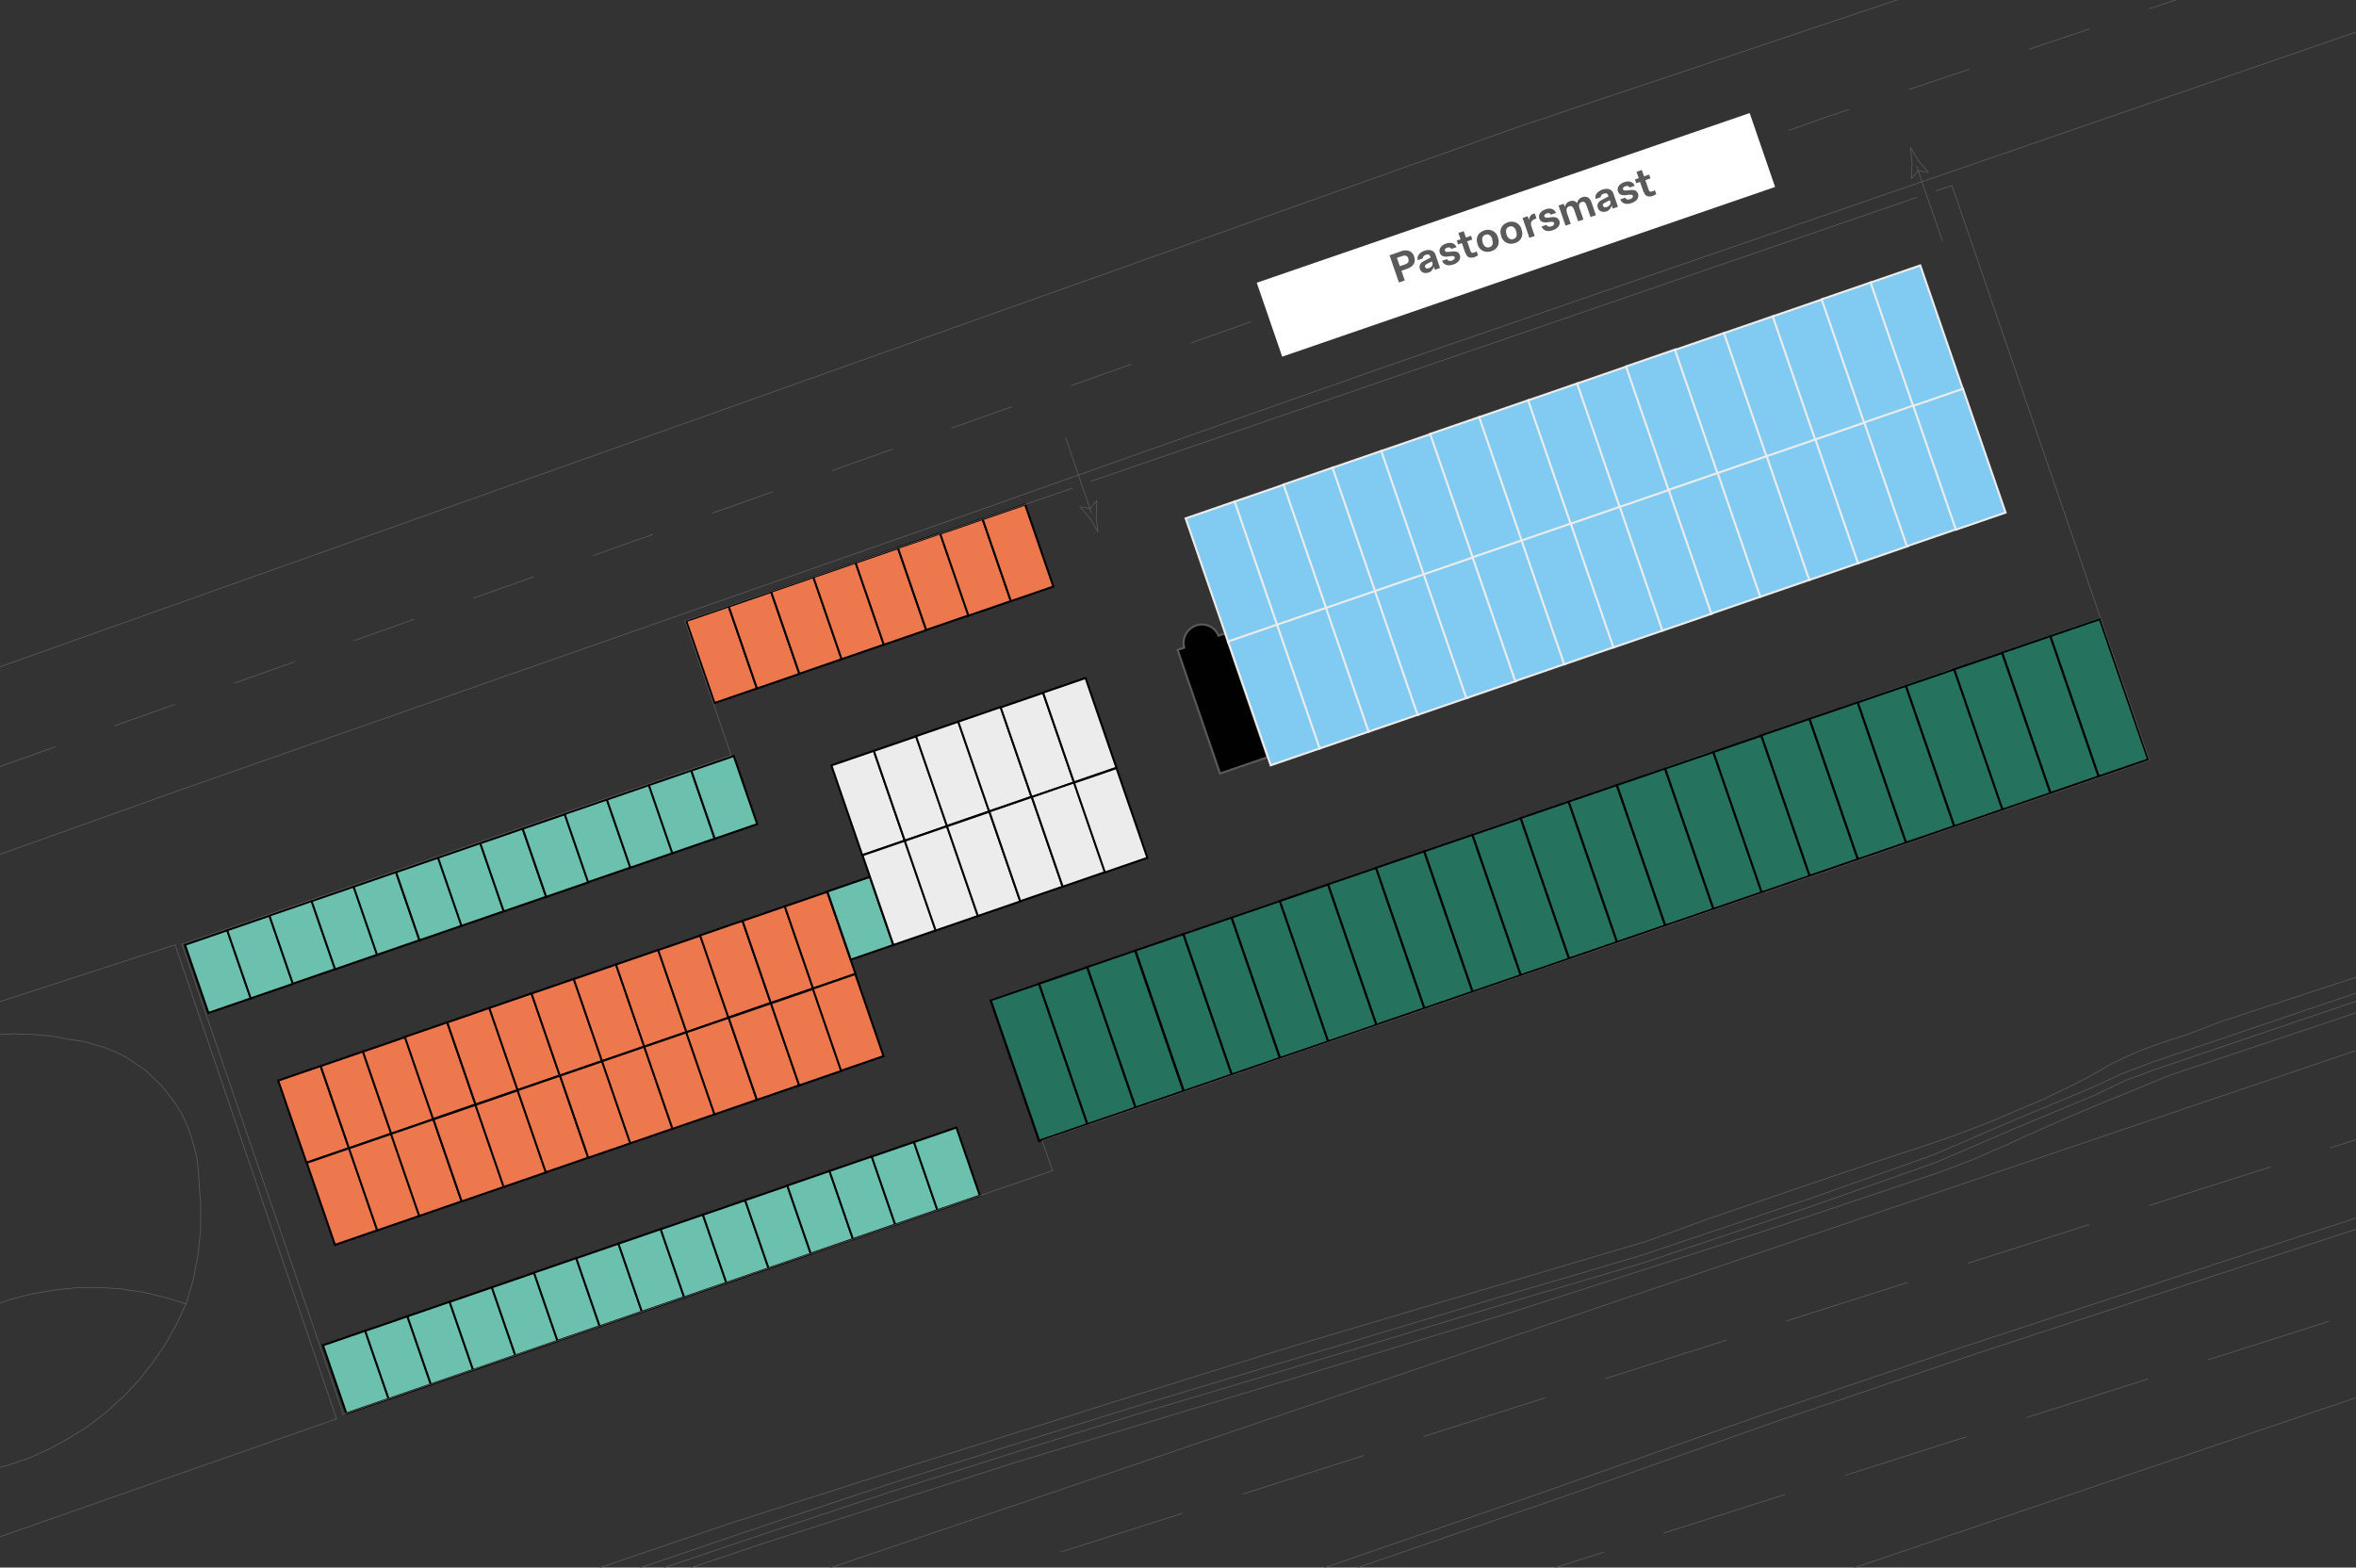 <?xml version="1.0" encoding="UTF-8"?>
<svg id="Laag_1" xmlns="http://www.w3.org/2000/svg" version="1.1" viewBox="0 0 928.3 617.7">
  <rect x="0" y="0" width="928.3" height="617.7" fill="#333333" stroke="none"/>
  <!-- Generator: Adobe Illustrator 29.7.1, SVG Export Plug-In . SVG Version: 2.1.1 Build 8)  -->
  <defs>
    <style>
      .st0, .st1 {
        fill: #010101;
      }

      .st1, .st2, .st3, .st4, .st5 {
        stroke-miterlimit: 10;
        stroke-width: .8px;
      }

      .st1, .st6, .st7, .st8 {
        stroke: #5a5a5a;
      }

      .st2 {
        fill: #edecec;
      }

      .st2, .st3, .st4 {
        stroke: #010101;
      }

      .st9 {
        fill: #fff;
      }

      .st3 {
        fill: #6cc0ae;
      }

      .st6, .st7, .st8 {
        fill: none;
        stroke-linecap: round;
        stroke-linejoin: round;
        stroke-width: .3px;
      }

      .st4 {
        fill: #ee784d;
      }

      .st5 {
        fill: #81cbf2;
        stroke: #edecec;
      }

      .st10 {
        fill: #5a5a5a;
      }

      .st7 {
        stroke-dasharray: 50 25;
      }

      .st8 {
        stroke-dasharray: 25 25;
      }

      .st11 {
        fill: #25735f;
      }
    </style>
  </defs>
  <path class="st1" d="M482.7,249.6l-2.6.9c-1.4-3.5-5.3-5.3-8.9-4s-5.6,5.1-4.6,8.7l-2.6.9,16.7,48.7,18.7-6.4-16.7-48.7Z"/>
  <g>
    <rect class="st5" x="475" y="199.8" width="20.7" height="51.6" transform="translate(-47 170) rotate(-19)"/>
    <rect class="st5" x="494.3" y="193.2" width="20.7" height="51.6" transform="translate(-43.8 175.9) rotate(-19)"/>
    <rect class="st5" x="513.6" y="186.5" width="20.7" height="51.6" transform="translate(-40.6 181.8) rotate(-19)"/>
    <rect class="st5" x="532.9" y="179.9" width="20.7" height="51.6" transform="translate(-37.4 187.7) rotate(-19)"/>
    <rect class="st5" x="552.1" y="173.3" width="20.7" height="51.6" transform="translate(-34.2 193.6) rotate(-19)"/>
    <rect class="st5" x="571.4" y="166.6" width="20.7" height="51.6" transform="translate(-31 199.5) rotate(-19)"/>
    <rect class="st5" x="590.7" y="160" width="20.7" height="51.6" transform="translate(-27.8 205.4) rotate(-19)"/>
    <rect class="st5" x="610" y="153.4" width="20.7" height="51.6" transform="translate(-24.6 211.3) rotate(-19)"/>
    <rect class="st5" x="629.3" y="146.8" width="20.7" height="51.6" transform="translate(-21.4 217.2) rotate(-19)"/>
    <rect class="st5" x="648.6" y="140.1" width="20.7" height="51.6" transform="translate(-18.2 223.1) rotate(-19)"/>
    <rect class="st5" x="667.9" y="133.5" width="20.7" height="51.6" transform="translate(-15 229.1) rotate(-19)"/>
    <rect class="st5" x="687.2" y="126.9" width="20.7" height="51.6" transform="translate(-11.8 235) rotate(-19)"/>
    <rect class="st5" x="706.4" y="120.3" width="20.7" height="51.6" transform="translate(-8.6 240.9) rotate(-19)"/>
    <rect class="st5" x="725.7" y="113.6" width="20.7" height="51.6" transform="translate(-5.4 246.8) rotate(-19)"/>
    <rect class="st5" x="745" y="107" width="20.7" height="51.6" transform="translate(-2.2 252.7) rotate(-19)"/>
  </g>
  <g>
    <rect class="st4" x="114.5" y="422.2" width="17.7" height="34.2" transform="translate(-136.1 63.9) rotate(-19)"/>
    <rect class="st4" x="131.2" y="416.5" width="17.7" height="34.2" transform="translate(-133.3 69) rotate(-19)"/>
    <rect class="st4" x="147.8" y="410.8" width="17.7" height="34.2" transform="translate(-130.5 74.1) rotate(-19)"/>
    <rect class="st4" x="164.4" y="405" width="17.7" height="34.2" transform="translate(-127.8 79.2) rotate(-19)"/>
    <rect class="st4" x="181.1" y="399.3" width="17.7" height="34.2" transform="translate(-125 84.3) rotate(-19)"/>
    <rect class="st4" x="197.7" y="393.6" width="17.7" height="34.2" transform="translate(-122.3 89.4) rotate(-19)"/>
    <rect class="st4" x="214.3" y="387.9" width="17.7" height="34.2" transform="translate(-119.5 94.5) rotate(-19)"/>
    <rect class="st4" x="230.9" y="382.2" width="17.7" height="34.2" transform="translate(-116.7 99.6) rotate(-19)"/>
    <rect class="st4" x="247.6" y="376.5" width="17.7" height="34.2" transform="translate(-114 104.7) rotate(-19)"/>
    <rect class="st4" x="264.2" y="370.8" width="17.7" height="34.2" transform="translate(-111.2 109.8) rotate(-19)"/>
    <rect class="st4" x="280.8" y="365" width="17.7" height="34.2" transform="translate(-108.5 114.9) rotate(-19)"/>
    <rect class="st4" x="297.5" y="359.3" width="17.7" height="34.2" transform="translate(-105.7 120) rotate(-19)"/>
    <rect class="st4" x="314.1" y="353.6" width="17.7" height="34.2" transform="translate(-102.9 125.1) rotate(-19)"/>
  </g>
  <g>
    <rect class="st4" x="125.7" y="454.6" width="17.7" height="34.2" transform="translate(-146 69.3) rotate(-19)"/>
    <rect class="st4" x="142.3" y="448.9" width="17.7" height="34.2" transform="translate(-143.2 74.4) rotate(-19)"/>
    <rect class="st4" x="158.9" y="443.2" width="17.7" height="34.2" transform="translate(-140.5 79.5) rotate(-19)"/>
    <rect class="st4" x="175.6" y="437.5" width="17.7" height="34.2" transform="translate(-137.7 84.6) rotate(-19)"/>
    <rect class="st4" x="192.2" y="431.8" width="17.7" height="34.2" transform="translate(-135 89.7) rotate(-19)"/>
    <rect class="st4" x="208.8" y="426" width="17.7" height="34.2" transform="translate(-132.2 94.8) rotate(-19)"/>
    <rect class="st4" x="225.5" y="420.3" width="17.7" height="34.2" transform="translate(-129.4 99.9) rotate(-19)"/>
    <rect class="st4" x="242.1" y="414.6" width="17.7" height="34.2" transform="translate(-126.7 105) rotate(-19)"/>
    <rect class="st4" x="258.7" y="408.9" width="17.7" height="34.2" transform="translate(-123.9 110.1) rotate(-19)"/>
    <rect class="st4" x="275.3" y="403.2" width="17.7" height="34.2" transform="translate(-121.2 115.2) rotate(-19)"/>
    <rect class="st4" x="292" y="397.5" width="17.7" height="34.2" transform="translate(-118.4 120.3) rotate(-19)"/>
    <rect class="st4" x="308.6" y="391.8" width="17.7" height="34.2" transform="translate(-115.6 125.4) rotate(-19)"/>
    <rect class="st4" x="325.2" y="386" width="17.7" height="34.2" transform="translate(-112.9 130.5) rotate(-19)"/>
  </g>
  <g>
    <rect class="st5" x="491.7" y="248.4" width="20.7" height="51.6" transform="translate(-61.9 178) rotate(-19)"/>
    <rect class="st5" x="511" y="241.8" width="20.7" height="51.6" transform="translate(-58.7 183.9) rotate(-19)"/>
    <rect class="st5" x="530.3" y="235.1" width="20.7" height="51.6" transform="translate(-55.5 189.9) rotate(-19)"/>
    <rect class="st5" x="549.6" y="228.5" width="20.7" height="51.6" transform="translate(-52.3 195.8) rotate(-19)"/>
    <rect class="st5" x="568.8" y="221.9" width="20.7" height="51.6" transform="translate(-49.1 201.7) rotate(-19)"/>
    <rect class="st5" x="588.1" y="215.2" width="20.7" height="51.6" transform="translate(-45.9 207.6) rotate(-19)"/>
    <rect class="st5" x="607.4" y="208.6" width="20.7" height="51.6" transform="translate(-42.7 213.5) rotate(-19)"/>
    <rect class="st5" x="626.7" y="202" width="20.7" height="51.6" transform="translate(-39.4 219.4) rotate(-19)"/>
    <rect class="st5" x="646" y="195.4" width="20.7" height="51.6" transform="translate(-36.2 225.3) rotate(-19)"/>
    <rect class="st5" x="665.3" y="188.7" width="20.7" height="51.6" transform="translate(-33 231.2) rotate(-19)"/>
    <rect class="st5" x="684.6" y="182.1" width="20.7" height="51.6" transform="translate(-29.8 237.1) rotate(-19)"/>
    <rect class="st5" x="703.9" y="175.5" width="20.7" height="51.6" transform="translate(-26.6 243) rotate(-19)"/>
    <rect class="st5" x="723.1" y="168.9" width="20.7" height="51.6" transform="translate(-23.4 248.9) rotate(-19)"/>
    <rect class="st5" x="742.4" y="162.2" width="20.7" height="51.6" transform="translate(-20.2 254.8) rotate(-19)"/>
    <rect class="st5" x="761.7" y="155.6" width="20.7" height="51.6" transform="translate(-17 260.8) rotate(-19)"/>
  </g>
  <g>
    <rect class="st11" x="399.4" y="389.2" width="20.6" height="58.5" transform="translate(-113.8 155.8) rotate(-19)"/>
    <path class="st0" d="M409.6,388l18.8,54.6-18.7,6.4-18.8-54.6,18.7-6.4M410.1,387l-.8.3-18.7,6.4-.8.3.3.8,18.8,54.6.3.8.8-.3,18.7-6.4.8-.3-.3-.8-18.8-54.6-.3-.8h0Z"/>
  </g>
  <g>
    <rect class="st11" x="418.4" y="382.7" width="20.6" height="58.5" transform="translate(-110.6 161.6) rotate(-19)"/>
    <path class="st0" d="M428.6,381.5l18.8,54.6-18.7,6.4-18.8-54.6,18.7-6.4M429.1,380.4l-.8.3-18.7,6.4-.8.3.3.8,18.8,54.6.3.8.8-.3,18.7-6.4.8-.3-.3-.8-18.8-54.6-.3-.8h0Z"/>
  </g>
  <g>
    <rect class="st11" x="437.3" y="376.2" width="20.6" height="58.5" transform="translate(-107.5 167.5) rotate(-19)"/>
    <path class="st0" d="M447.6,374.9l18.8,54.6-18.7,6.4-18.8-54.6,18.7-6.4M448.1,373.9l-.8.3-18.7,6.4-.8.3.3.8,18.8,54.6.3.8.8-.3,18.7-6.4.8-.3-.3-.8-18.8-54.6-.3-.8h0Z"/>
  </g>
  <g>
    <rect class="st11" x="456.3" y="369.7" width="20.6" height="58.5" transform="translate(-104.3 173.3) rotate(-19)"/>
    <path class="st0" d="M466.6,368.4l18.8,54.6-18.7,6.4-18.8-54.6,18.7-6.4M467,367.4l-.8.3-18.7,6.4-.8.3.3.8,18.8,54.6.3.8.8-.3,18.7-6.4.8-.3-.3-.8-18.8-54.6-.3-.8h0Z"/>
  </g>
  <g>
    <rect class="st11" x="475.3" y="363.1" width="20.6" height="58.5" transform="translate(-101.2 179.1) rotate(-19)"/>
    <path class="st0" d="M485.5,361.9l18.8,54.6-18.7,6.4-18.8-54.6,18.7-6.4M486,360.9l-.8.3-18.7,6.4-.8.3.3.8,18.8,54.6.3.8.8-.3,18.7-6.4.8-.3-.3-.8-18.8-54.6-.3-.8h0Z"/>
  </g>
  <g>
    <rect class="st11" x="494.3" y="356.6" width="20.6" height="58.5" transform="translate(-98 184.9) rotate(-19)"/>
    <path class="st0" d="M504.5,355.4l18.8,54.6-18.7,6.4-18.8-54.6,18.7-6.4M505,354.4l-.8.3-18.7,6.4-.8.3.3.8,18.8,54.6.3.8.8-.3,18.7-6.4.8-.3-.3-.8-18.8-54.6-.3-.8h0Z"/>
  </g>
  <g>
    <rect class="st11" x="513.2" y="350.1" width="20.6" height="58.5" transform="translate(-94.9 190.7) rotate(-19)"/>
    <path class="st0" d="M523.5,348.9l18.8,54.6-18.7,6.4-18.8-54.6,18.7-6.4M524,347.8l-.8.3-18.7,6.4-.8.3.3.8,18.8,54.6.3.8.8-.3,18.7-6.4.8-.3-.3-.8-18.8-54.6-.3-.8h0Z"/>
  </g>
  <g>
    <rect class="st11" x="532.2" y="343.6" width="20.6" height="58.5" transform="translate(-91.7 196.5) rotate(-19)"/>
    <path class="st0" d="M542.5,342.3l18.8,54.6-18.7,6.4-18.8-54.6,18.7-6.4M543,341.3l-.8.3-18.7,6.4-.8.3.3.8,18.8,54.6.3.8.8-.3,18.7-6.4.8-.3-.3-.8-18.8-54.6-.3-.8h0Z"/>
  </g>
  <g>
    <rect class="st11" x="551.2" y="337.1" width="20.6" height="58.5" transform="translate(-88.6 202.4) rotate(-19)"/>
    <path class="st0" d="M561.4,335.8l18.8,54.6-18.7,6.4-18.8-54.6,18.7-6.4M561.9,334.8l-.8.3-18.7,6.4-.8.3.3.8,18.8,54.6.3.8.8-.3,18.7-6.4.8-.3-.3-.8-18.8-54.6-.3-.8h0Z"/>
  </g>
  <g>
    <rect class="st11" x="570.2" y="330.5" width="20.6" height="58.5" transform="translate(-85.4 208.2) rotate(-19)"/>
    <path class="st0" d="M580.4,329.3l18.8,54.6-18.7,6.4-18.8-54.6,18.7-6.4M580.9,328.3l-.8.3-18.7,6.4-.8.3.3.8,18.8,54.6.3.8.8-.3,18.7-6.4.8-.3-.3-.8-18.8-54.6-.3-.8h0Z"/>
  </g>
  <g>
    <rect class="st11" x="589.1" y="324" width="20.6" height="58.5" transform="translate(-82.3 214) rotate(-19)"/>
    <path class="st0" d="M599.4,322.8l18.8,54.6-18.7,6.4-18.8-54.6,18.7-6.4M599.9,321.8l-.8.3-18.7,6.4-.8.3.3.8,18.8,54.6.3.8.8-.3,18.7-6.4.8-.3-.3-.8-18.8-54.6-.3-.8h0Z"/>
  </g>
  <g>
    <rect class="st11" x="608.1" y="317.5" width="20.6" height="58.5" transform="translate(-79.1 219.8) rotate(-19)"/>
    <path class="st0" d="M618.4,316.2l18.8,54.6-18.7,6.4-18.8-54.6,18.7-6.4M618.9,315.2l-.8.3-18.7,6.4-.8.3.3.8,18.8,54.6.3.8.8-.3,18.7-6.4.8-.3-.3-.8-18.8-54.6-.3-.8h0Z"/>
  </g>
  <g>
    <rect class="st11" x="627.1" y="311" width="20.6" height="58.5" transform="translate(-76 225.6) rotate(-19)"/>
    <path class="st0" d="M637.3,309.7l18.8,54.6-18.7,6.4-18.8-54.6,18.7-6.4M637.8,308.7l-.8.3-18.7,6.4-.8.3.3.8,18.8,54.6.3.8.8-.3,18.7-6.4.8-.3-.3-.8-18.8-54.6-.3-.8h0Z"/>
  </g>
  <g>
    <rect class="st11" x="646.1" y="304.5" width="20.6" height="58.5" transform="translate(-72.8 231.4) rotate(-19)"/>
    <path class="st0" d="M656.3,303.2l18.8,54.6-18.7,6.4-18.8-54.6,18.7-6.4M656.8,302.2l-.8.3-18.7,6.4-.8.3.3.8,18.8,54.6.3.8.8-.3,18.7-6.4.8-.3-.3-.8-18.8-54.6-.3-.8h0Z"/>
  </g>
  <g>
    <rect class="st11" x="665" y="297.9" width="20.6" height="58.5" transform="translate(-69.7 237.2) rotate(-19)"/>
    <path class="st0" d="M675.3,296.7l18.8,54.6-18.7,6.4-18.8-54.6,18.7-6.4M675.8,295.7l-.8.3-18.7,6.4-.8.3.3.8,18.8,54.6.3.8.8-.3,18.7-6.4.8-.3-.3-.8-18.8-54.6-.3-.8h0Z"/>
  </g>
  <g>
    <rect class="st11" x="684" y="291.4" width="20.6" height="58.5" transform="translate(-66.5 243) rotate(-19)"/>
    <path class="st0" d="M694.3,290.2l18.8,54.6-18.7,6.4-18.8-54.6,18.7-6.4M694.8,289.1l-.8.3-18.7,6.4-.8.3.3.8,18.8,54.6.3.8.8-.3,18.7-6.4.8-.3-.3-.8-18.8-54.6-.3-.8h0Z"/>
  </g>
  <g>
    <rect class="st11" x="703" y="284.9" width="20.6" height="58.5" transform="translate(-63.4 248.9) rotate(-19)"/>
    <path class="st0" d="M713.2,283.6l18.8,54.6-18.7,6.4-18.8-54.6,18.7-6.4M713.7,282.6l-.8.3-18.7,6.4-.8.3.3.8,18.8,54.6.3.8.8-.3,18.7-6.4.8-.3-.3-.8-18.8-54.6-.3-.8h0Z"/>
  </g>
  <g>
    <rect class="st11" x="722" y="278.4" width="20.6" height="58.5" transform="translate(-60.2 254.7) rotate(-19)"/>
    <path class="st0" d="M732.2,277.1l18.8,54.6-18.7,6.4-18.8-54.6,18.7-6.4M732.7,276.1l-.8.3-18.7,6.4-.8.3.3.8,18.8,54.6.3.8.8-.3,18.7-6.4.8-.3-.3-.8-18.8-54.6-.3-.8h0Z"/>
  </g>
  <g>
    <rect class="st11" x="741" y="271.8" width="20.6" height="58.5" transform="translate(-57.1 260.5) rotate(-19)"/>
    <path class="st0" d="M751.2,270.6l18.8,54.6-18.7,6.4-18.8-54.6,18.7-6.4M751.7,269.6l-.8.3-18.7,6.4-.8.3.3.8,18.8,54.6.3.8.8-.3,18.7-6.4.8-.3-.3-.8-18.8-54.6-.3-.8h0Z"/>
  </g>
  <g>
    <rect class="st11" x="759.9" y="265.3" width="20.6" height="58.5" transform="translate(-53.9 266.3) rotate(-19)"/>
    <path class="st0" d="M770.2,264.1l18.8,54.6-18.7,6.4-18.8-54.6,18.7-6.4M770.7,263.1l-.8.3-18.7,6.4-.8.3.3.8,18.8,54.6.3.8.8-.3,18.7-6.4.8-.3-.3-.8-18.8-54.6-.3-.8h0Z"/>
  </g>
  <g>
    <rect class="st11" x="778.9" y="258.8" width="20.6" height="58.5" transform="translate(-50.8 272.1) rotate(-19)"/>
    <path class="st0" d="M789.2,257.6l18.8,54.6-18.7,6.4-18.8-54.6,18.7-6.4M789.7,256.5l-.8.3-18.7,6.4-.8.3.3.8,18.8,54.6.3.8.8-.3,18.7-6.4.8-.3-.3-.8-18.8-54.6-.3-.8h0Z"/>
  </g>
  <g>
    <rect class="st11" x="797.9" y="252.3" width="20.6" height="58.5" transform="translate(-47.6 277.9) rotate(-19)"/>
    <path class="st0" d="M808.1,251l18.8,54.6-18.7,6.4-18.8-54.6,18.7-6.4M808.6,250l-.8.3-18.7,6.4-.8.3.3.8,18.8,54.6.3.8.8-.3,18.7-6.4.8-.3-.3-.8-18.8-54.6-.3-.8h0Z"/>
  </g>
  <g>
    <rect class="st11" x="816.9" y="245.8" width="20.6" height="58.5" transform="translate(-44.5 283.7) rotate(-19)"/>
    <path class="st0" d="M827.1,244.5l18.8,54.6-18.7,6.4-18.8-54.6,18.7-6.4M827.6,243.5l-.8.3-18.7,6.4-.8.3.3.8,18.8,54.6.3.8.8-.3,18.7-6.4.8-.3-.3-.8-18.8-54.6-.3-.8h0Z"/>
  </g>
  <g>
    <rect class="st3" x="76.8" y="368.8" width="17.7" height="28.4" transform="translate(-119.8 48.6) rotate(-19)"/>
    <rect class="st3" x="93.5" y="363.1" width="17.7" height="28.4" transform="translate(-117.1 53.7) rotate(-19)"/>
    <rect class="st3" x="110.1" y="357.3" width="17.7" height="28.4" transform="translate(-114.3 58.8) rotate(-19)"/>
    <rect class="st3" x="126.7" y="351.6" width="17.7" height="28.4" transform="translate(-111.5 63.9) rotate(-19)"/>
    <rect class="st3" x="143.3" y="345.9" width="17.7" height="28.4" transform="translate(-108.8 69) rotate(-19)"/>
    <rect class="st3" x="160" y="340.2" width="17.7" height="28.4" transform="translate(-106 74.1) rotate(-19)"/>
    <rect class="st3" x="176.6" y="334.5" width="17.7" height="28.4" transform="translate(-103.3 79.2) rotate(-19)"/>
    <rect class="st3" x="193.2" y="328.8" width="17.7" height="28.4" transform="translate(-100.5 84.3) rotate(-19)"/>
    <rect class="st3" x="209.9" y="323.1" width="17.7" height="28.4" transform="translate(-97.7 89.4) rotate(-19)"/>
    <rect class="st3" x="226.5" y="317.3" width="17.7" height="28.4" transform="translate(-95 94.5) rotate(-19)"/>
    <rect class="st3" x="243.1" y="311.6" width="17.7" height="28.4" transform="translate(-92.2 99.6) rotate(-19)"/>
    <rect class="st3" x="259.7" y="305.9" width="17.7" height="28.4" transform="translate(-89.5 104.7) rotate(-19)"/>
    <rect class="st3" x="276.4" y="300.2" width="17.7" height="28.4" transform="translate(-86.7 109.8) rotate(-19)"/>
  </g>
  <g>
    <rect class="st3" x="131.1" y="526.7" width="17.7" height="28.4" transform="translate(-168.2 74.8) rotate(-19)"/>
    <rect class="st3" x="147.7" y="521" width="17.7" height="28.4" transform="translate(-165.4 79.9) rotate(-19)"/>
    <rect class="st3" x="164.4" y="515.3" width="17.7" height="28.4" transform="translate(-162.7 85) rotate(-19)"/>
    <rect class="st3" x="181" y="509.6" width="17.7" height="28.4" transform="translate(-159.9 90.1) rotate(-19)"/>
    <rect class="st3" x="197.7" y="503.9" width="17.7" height="28.4" transform="translate(-157.2 95.2) rotate(-19)"/>
    <rect class="st3" x="214.3" y="498.1" width="17.7" height="28.4" transform="translate(-154.4 100.3) rotate(-19)"/>
    <rect class="st3" x="230.9" y="492.4" width="17.7" height="28.4" transform="translate(-151.6 105.4) rotate(-19)"/>
    <rect class="st3" x="247.6" y="486.7" width="17.7" height="28.4" transform="translate(-148.9 110.5) rotate(-19)"/>
    <rect class="st3" x="264.2" y="481" width="17.7" height="28.4" transform="translate(-146.1 115.6) rotate(-19)"/>
    <rect class="st3" x="280.8" y="475.3" width="17.7" height="28.4" transform="translate(-143.3 120.7) rotate(-19)"/>
    <rect class="st3" x="297.5" y="469.6" width="17.7" height="28.4" transform="translate(-140.6 125.8) rotate(-19)"/>
    <rect class="st3" x="314.1" y="463.8" width="17.7" height="28.4" transform="translate(-137.8 130.9) rotate(-19)"/>
    <rect class="st3" x="330.8" y="458.1" width="17.7" height="28.4" transform="translate(-135.1 136) rotate(-19)"/>
    <rect class="st3" x="347.4" y="452.4" width="17.7" height="28.4" transform="translate(-132.3 141.1) rotate(-19)"/>
    <rect class="st3" x="364" y="446.7" width="17.7" height="28.4" transform="translate(-129.5 146.2) rotate(-19)"/>
  </g>
  <rect class="st3" x="330" y="347.9" width="17.7" height="28.4" transform="translate(-99.3 129.8) rotate(-19)"/>
  <g>
    <rect class="st2" x="333.1" y="298" width="17.7" height="37.4" transform="translate(-84.4 128.3) rotate(-19)"/>
    <rect class="st2" x="349.8" y="292.3" width="17.7" height="37.4" transform="translate(-81.6 133.4) rotate(-19)"/>
    <rect class="st2" x="366.4" y="286.5" width="17.7" height="37.4" transform="translate(-78.8 138.5) rotate(-19)"/>
    <rect class="st2" x="383.1" y="280.8" width="17.7" height="37.4" transform="translate(-76.1 143.6) rotate(-19)"/>
    <rect class="st2" x="399.8" y="275.1" width="17.7" height="37.4" transform="translate(-73.3 148.8) rotate(-19)"/>
    <rect class="st2" x="416.5" y="269.3" width="17.7" height="37.4" transform="translate(-70.5 153.9) rotate(-19)"/>
  </g>
  <g>
    <rect class="st2" x="345.3" y="333.4" width="17.7" height="37.4" transform="translate(-95.2 134.2) rotate(-19)"/>
    <rect class="st2" x="361.9" y="327.7" width="17.7" height="37.4" transform="translate(-92.4 139.3) rotate(-19)"/>
    <rect class="st2" x="378.6" y="322" width="17.7" height="37.4" transform="translate(-89.7 144.4) rotate(-19)"/>
    <rect class="st2" x="395.3" y="316.2" width="17.7" height="37.4" transform="translate(-86.9 149.5) rotate(-19)"/>
    <rect class="st2" x="412" y="310.5" width="17.7" height="37.4" transform="translate(-84.1 154.6) rotate(-19)"/>
    <rect class="st2" x="428.7" y="304.8" width="17.7" height="37.4" transform="translate(-81.4 159.8) rotate(-19)"/>
  </g>
  <g>
    <rect class="st4" x="275.4" y="241.1" width="17.7" height="34.2" transform="translate(-68.5 106.4) rotate(-19)"/>
    <rect class="st4" x="292.1" y="235.4" width="17.7" height="34.2" transform="translate(-65.7 111.5) rotate(-19)"/>
    <rect class="st4" x="308.8" y="229.6" width="17.7" height="34.2" transform="translate(-62.9 116.6) rotate(-19)"/>
    <rect class="st4" x="325.5" y="223.9" width="17.7" height="34.2" transform="translate(-60.2 121.7) rotate(-19)"/>
    <rect class="st4" x="342.1" y="218.2" width="17.7" height="34.2" transform="translate(-57.4 126.8) rotate(-19)"/>
    <rect class="st4" x="358.8" y="212.4" width="17.7" height="34.2" transform="translate(-54.6 131.9) rotate(-19)"/>
    <rect class="st4" x="375.5" y="206.7" width="17.7" height="34.2" transform="translate(-51.9 137.1) rotate(-19)"/>
    <rect class="st4" x="392.2" y="201" width="17.7" height="34.2" transform="translate(-49.1 142.2) rotate(-19)"/>
  </g>
  <g>
    <g>
      <polyline class="st6" points="-124.2 750.9 -64.4 729.6 -1.1 707.1 53.4 687.4 105.8 669.3 181.8 641.7 256.6 616.3 303.4 600.4 351.5 584.4 404.6 567.6 446.9 554.4 486.8 542.4 539.6 526.6 594.3 510.1 646.7 494.7 712 472.7 738.1 463.5 761.7 455.1 792.6 441.8 823.3 429 836.1 423.1 847.6 418.7 995.1 368.7"/>
      <polyline class="st6" points="996 371.6 848.6 421.6 837.4 425.8 824.5 431.9 793.8 444.7 762.9 458 739.1 466.4 713 475.6 647.6 497.6 595.1 513.1 540.5 529.6 487.8 545.4 447.8 557.3 405.6 570.5 352.6 587.3 304.4 603.3 257.4 619.2 182.8 644.6 106.8 672.2 54.5 690.3 0 710 -63.4 732.5 -123.1 753.8"/>
      <polyline class="st6" points="-52.5 832.3 -35.4 824.9 -18.2 817.6 -2.5 811 13.3 804.7 29.1 798.4 50.6 791.2 72 783.6 82.8 779.9 93.4 776 115.6 767.8 137.5 759.5 209.8 732.8 246.8 719.2 348.5 683 437.4 651.2 522.3 622.1 615.3 590 699.7 560.2 779.9 533 936.8 481.6 999.3 460.4"/>
      <polyline class="st6" points="-60 830.3 -42.8 822.9 -25.7 815.6 -10 809 5.9 802.8 21.7 796.5 43.2 789.2 64.6 781.6 75.3 777.9 85.9 774.1 108.2 765.8 130.1 757.5 202.3 730.8 239.4 717.3 341.1 681 430 649.2 514.8 620.2 607.8 588.1 692.2 558.3 772.4 531.1 929.3 479.6 991.8 458.4"/>
      <polyline class="st6" points="-76.6 728 35 688.5 116.4 659.7 197.3 631 288.5 600 359.7 577.3 419.7 558.5 431.9 554.6 498.9 533.7 513.9 529.1 649.5 488.9 671.4 480.9 694.9 472.8 718.7 464.7 739.4 457.7 760.1 450.9 769.4 447.7 778.7 444.2 787.8 440.6 796.5 436.8 805.2 433.1 813.8 429 822.2 424.8 827.4 421.8 832.6 418.9 838 416.3 843.5 413.9 849.2 411.8 854.8 409.9 860.5 408.1 865.7 406.2 875 402.6 1020.3 354.9"/>
      <polyline class="st6" points="1008.9 372.1 855.5 423.5 842.3 428.9 829.3 434.2 813.6 440.8 798.1 447.7 791.2 450.9 784.3 453.9 777.2 457 769.4 460 761.4 462.9 699.4 483.7 595.9 517 494.9 547.6 400 576.3 300.1 608.4 222.1 634.6 145.1 662.6 63.9 691.6 -24 722.5 -118.9 755.4"/>
      <polyline class="st6" points="73.3 513.8 76.1 504.4 78 494.7 79 484.8 79.1 475.1 78.4 465.3 78.1 460.6 77.5 456.1 76.5 451.8 75.2 447.4 73.6 443.1 71.6 439 69.3 435.1 66.6 431.5 63.6 427.8 60.4 424.7 57.1 421.6 53.3 419 49.5 416.5 45.5 414.5 41.3 412.8 36.9 411.5 32.4 410.3 27.9 409.7 20.4 408.3 12.9 407.6 5.2 407.4 -2.4 407.8 -9.9 408.9 -17.5 410.5 -24.7 412.8 -31.8 415.5 -38.6 418.9 -45.3 422.8 -51.5 427.1 -57.3 432.1 -62.8 437.3 -67.9 443.1 -73.1 450 -77.6 457.4 -81.7 465.3 -84.9 473.4 -87.3 481.6 -89.1 490.2 -92.7 496.1 -96.9 501.6 -101.5 506.9 -106.6 511.7 -112.1 516 -117.9 519.9 -124 523.3 -130.3 526.2 -160.4 446.7 69 372.3 132.6 559.1 -88.6 636.6 -89.5 633.3 -90.1 630 -90.4 626.5 -90.4 623 -90.1 619.7 -89.7 616.2 -88.8 612.9 -87.6 609.5 -86.3 606.3 -84.7 603.3 -82.8 600.4 -80.7 597.6 -78.3 595 -75.9 592.7 -73.1 590.5 -70.4 588.6 -67.3 586.9 -64.1 585.5 -60.9 584.3 -57.6 583.4 -54.1 582.8 -5.9 579.7 2.8 577.5 11.3 574.6 19.4 571 27.2 566.7 34.7 562 41.8 556.5 48.5 550.5 54.6 544 60.1 537 65.2 529.6 69.5 521.9 73.3 513.8"/>
      <polyline class="st6" points="-89.1 490.2 -87.5 494.1 -85.7 497.7 -83.6 501.2 -81.2 504.5 -78.6 507.6 -75.6 510.5 -72.5 513.1 -69.2 515.4 -65.6 517.5 -62 519.2 -58.2 520.6 -54.3 521.8 -50.2 522.5 -45.1 523.7 -40.1 524.3 -34.9 524.4 -29.6 524.1 -24.6 523.4 -19.5 522.2 -11.8 518.2 -3.7 514.7 4.6 511.9 13 509.8 21.7 508.3 30.4 507.4 39.1 507.3 47.8 507.9 56.5 509.2 64.9 511.2 73.3 513.8"/>
      <polyline class="st6" points="-191.2 407 -63.1 359.2 70.4 311.5 389.7 199.7 408.2 193.1 471.2 170.8 544.4 145 1023.6 -20.2"/>
      <polyline class="st6" points="894.4 -50.5 893.7 -50.2 766.5 -6.4 616.4 43.9 608.2 46.7 599.9 49.4 -202.6 334.8"/>
      <g>
        <line class="st6" x1="419.9" y1="172.5" x2="430" y2="202.1"/>
        <path class="st6" d="M429.5,200.4l2.6-3.1h.1c0,0-.3,6.2-.3,6.2.2,2,.5,4,.7,6-1-1.7-2.1-3.4-3.1-5.2l-4-4.6h0c0-.1,4,.7,4,.7Z"/>
      </g>
      <g>
        <line class="st6" x1="765.4" y1="95.1" x2="755.2" y2="65.6"/>
        <path class="st6" d="M755.8,67.2l-2.6,3.1h-.1c0,0,.3-6.2.3-6.2-.2-2-.5-4-.7-6,1,1.7,2.1,3.4,3.1,5.2l4,4.6h0c0,.1-4-.7-4-.7Z"/>
      </g>
      <line class="st6" x1="755.2" y1="77.8" x2="430" y2="189.6"/>
      <polyline class="st6" points="422.5 192.4 269.9 244.6 288.1 297.7 71.7 372.1 135.3 557.3 414.7 461.3 410.6 449.5 846.9 299.6 769.1 73.1 762.8 75.2"/>
      <line class="st6" x1="996.9" y1="390.7" x2="-43.6" y2="743.5"/>
      <line class="st6" x1="1159.4" y1="472.4" x2="118.9" y2="825.2"/>
      <polyline class="st8" points="1012.5 -53.2 1011.8 -52.9 884.6 -9.2 734.5 41.2 726.3 43.9 718 46.7 -84.5 332.1"/>
      <polyline class="st7" points="1253.2 350.4 1252.5 350.7 1124 390.2 972.3 435.5 963.9 437.9 955.6 440.4 144 698.8"/>
      <polyline class="st7" points="1347.8 388.5 1347.1 388.8 1218.5 428.3 1066.8 473.5 1058.5 476 1050.1 478.5 238.5 736.9"/>
      <rect class="st9" x="494.7" y="77.5" width="205.4" height="30.8" transform="translate(2.2 199.2) rotate(-19)"/>
    </g>
    <g>
      <path class="st10" d="M551.2,111.3l-3.7-10.7,4.6-1.6c2.2-.8,4.3-.2,5.1,2v.2c.8,2.2-.4,3.9-2.7,4.7l-2.3.8,1.3,3.8-2.2.8ZM551.5,104.9l2.1-.7c1.1-.4,1.7-1.1,1.3-2.2v-.2c-.4-1.1-1.3-1.3-2.4-.9l-2.1.7,1.1,3.2Z"/>
      <path class="st10" d="M559.5,106c-.5-1.3.1-2.4,1.5-3.1l2.7-1.4-.2-.5c-.2-.7-.8-.9-1.7-.6-.9.3-1.2.8-1.2,1.4l-2,.7c-.4-1.6.7-3,2.7-3.7,2.1-.7,3.7-.1,4.3,1.5l1.8,5.3-2,.7-.5-1.2c-.2,1-.9,1.9-2,2.3-1.6.5-3,0-3.5-1.5ZM564.4,103.6l-.2-.6-2,1c-.6.3-.9.7-.7,1.2.2.6.8.7,1.5.5,1-.4,1.7-1.2,1.4-2.1Z"/>
      <path class="st10" d="M568.1,102.8l2-.7c.4.7,1.1.9,2,.6.8-.3,1.2-.8,1.1-1.3-.2-.5-.6-.6-2.1-.4-2.1.4-3.3,0-3.8-1.4-.5-1.5.5-2.9,2.4-3.6,2-.7,3.5-.2,4.2,1.4l-2,.7c-.3-.6-1-.8-1.7-.5-.7.3-1.1.7-.9,1.2.2.5.6.6,2.1.4,2.2-.4,3.3,0,3.8,1.3.5,1.5-.4,3-2.5,3.7-2.2.8-3.8.2-4.5-1.4Z"/>
      <path class="st10" d="M577.4,99.8l-1.4-4-1.5.5-.5-1.5,1.5-.5-.9-2.5,2.1-.7.9,2.5,2-.7.5,1.5-2,.7,1.3,3.8c.2.7.6.9,1.5.6.4-.1.7-.3.9-.5l.6,1.6c-.3.2-.9.5-1.3.7-1.9.6-3.1.1-3.6-1.5Z"/>
      <path class="st10" d="M582.2,96.4v-.2c-.9-2.4.1-4.5,2.6-5.4,2.4-.8,4.6.3,5.4,2.6v.2c.9,2.4-.1,4.6-2.6,5.4-2.4.8-4.6-.3-5.4-2.6ZM588,94.4v-.2c-.6-1.5-1.5-2.1-2.7-1.7-1.2.4-1.6,1.5-1.1,3v.2c.6,1.5,1.5,2.1,2.7,1.7,1.2-.4,1.6-1.5,1-3Z"/>
      <path class="st10" d="M591.5,93.2v-.2c-.9-2.4.1-4.5,2.6-5.4,2.4-.8,4.6.3,5.4,2.6v.2c.9,2.4-.1,4.6-2.6,5.4-2.4.8-4.6-.3-5.4-2.6ZM597.4,91.2v-.2c-.6-1.5-1.5-2.1-2.7-1.7-1.2.4-1.6,1.5-1.1,3v.2c.6,1.5,1.5,2.1,2.7,1.7s1.6-1.5,1.1-3Z"/>
      <path class="st10" d="M602.6,93.7l-2.7-7.8,2-.7.6,1.5c0-1.1.6-2.1,1.7-2.5.2,0,.3,0,.5-.1l.7,2c-.2,0-.4.1-.6.2-1.4.5-1.9,1.5-1.4,2.9l1.3,3.8-2.1.7Z"/>
      <path class="st10" d="M607.3,89.3l2-.7c.4.7,1.1.9,2,.6.8-.3,1.2-.8,1.1-1.3-.2-.5-.6-.6-2.1-.4-2.1.4-3.3,0-3.8-1.4-.5-1.5.5-2.9,2.4-3.6,2-.7,3.5-.2,4.2,1.4l-2,.7c-.3-.6-1-.8-1.7-.5-.7.3-1.1.7-.9,1.2.2.5.6.6,2.1.4,2.2-.4,3.3,0,3.8,1.3.5,1.5-.4,3-2.5,3.7-2.2.8-3.8.2-4.5-1.4Z"/>
      <path class="st10" d="M616.8,88.8l-2.7-7.8,2-.7.5,1.2c.1-.8.7-1.8,1.9-2.2,1.2-.4,2.1-.2,2.9.7.2-1.1.9-1.9,2-2.3,1.9-.6,3.1.3,3.7,2.1l1.7,5-2.1.7-1.6-4.6c-.4-1.2-1-1.6-1.9-1.3-1,.3-1.3,1.2-.8,2.6l1.5,4.3-2.1.7-1.6-4.6c-.4-1.1-1-1.6-1.9-1.3-1,.3-1.3,1.2-.9,2.6l1.5,4.3-2.1.7Z"/>
      <path class="st10" d="M629.6,81.9c-.5-1.3.1-2.4,1.5-3.1l2.7-1.4-.2-.5c-.2-.7-.8-.9-1.7-.6-.9.3-1.2.8-1.2,1.4l-2,.7c-.4-1.6.7-3,2.7-3.7,2.1-.7,3.7-.1,4.3,1.5l1.8,5.3-2,.7-.5-1.2c-.2,1-.9,1.9-2,2.3-1.6.5-3,0-3.5-1.5ZM634.5,79.5l-.2-.6-2,1c-.6.3-.9.7-.7,1.2.2.6.8.7,1.5.5,1-.4,1.7-1.2,1.4-2.1Z"/>
      <path class="st10" d="M638.3,78.6l2-.7c.4.7,1.1.9,2,.6.8-.3,1.2-.8,1.1-1.3-.2-.5-.6-.6-2.1-.4-2.1.4-3.3,0-3.8-1.4-.5-1.5.5-2.9,2.4-3.6,2-.7,3.5-.2,4.2,1.4l-2,.7c-.3-.6-1-.8-1.7-.5-.7.3-1.1.7-.9,1.2.2.5.6.6,2.1.4,2.2-.4,3.3,0,3.8,1.3.5,1.5-.4,3-2.5,3.7-2.2.8-3.8.2-4.5-1.4Z"/>
      <path class="st10" d="M647.6,75.7l-1.4-4-1.5.5-.5-1.5,1.5-.5-.9-2.5,2.1-.7.9,2.5,2-.7.5,1.5-2,.7,1.3,3.8c.2.7.6.9,1.5.6.4-.1.7-.3.9-.5l.6,1.6c-.3.2-.9.5-1.3.7-1.9.6-3.1.1-3.6-1.5Z"/>
    </g>
  </g>
</svg>